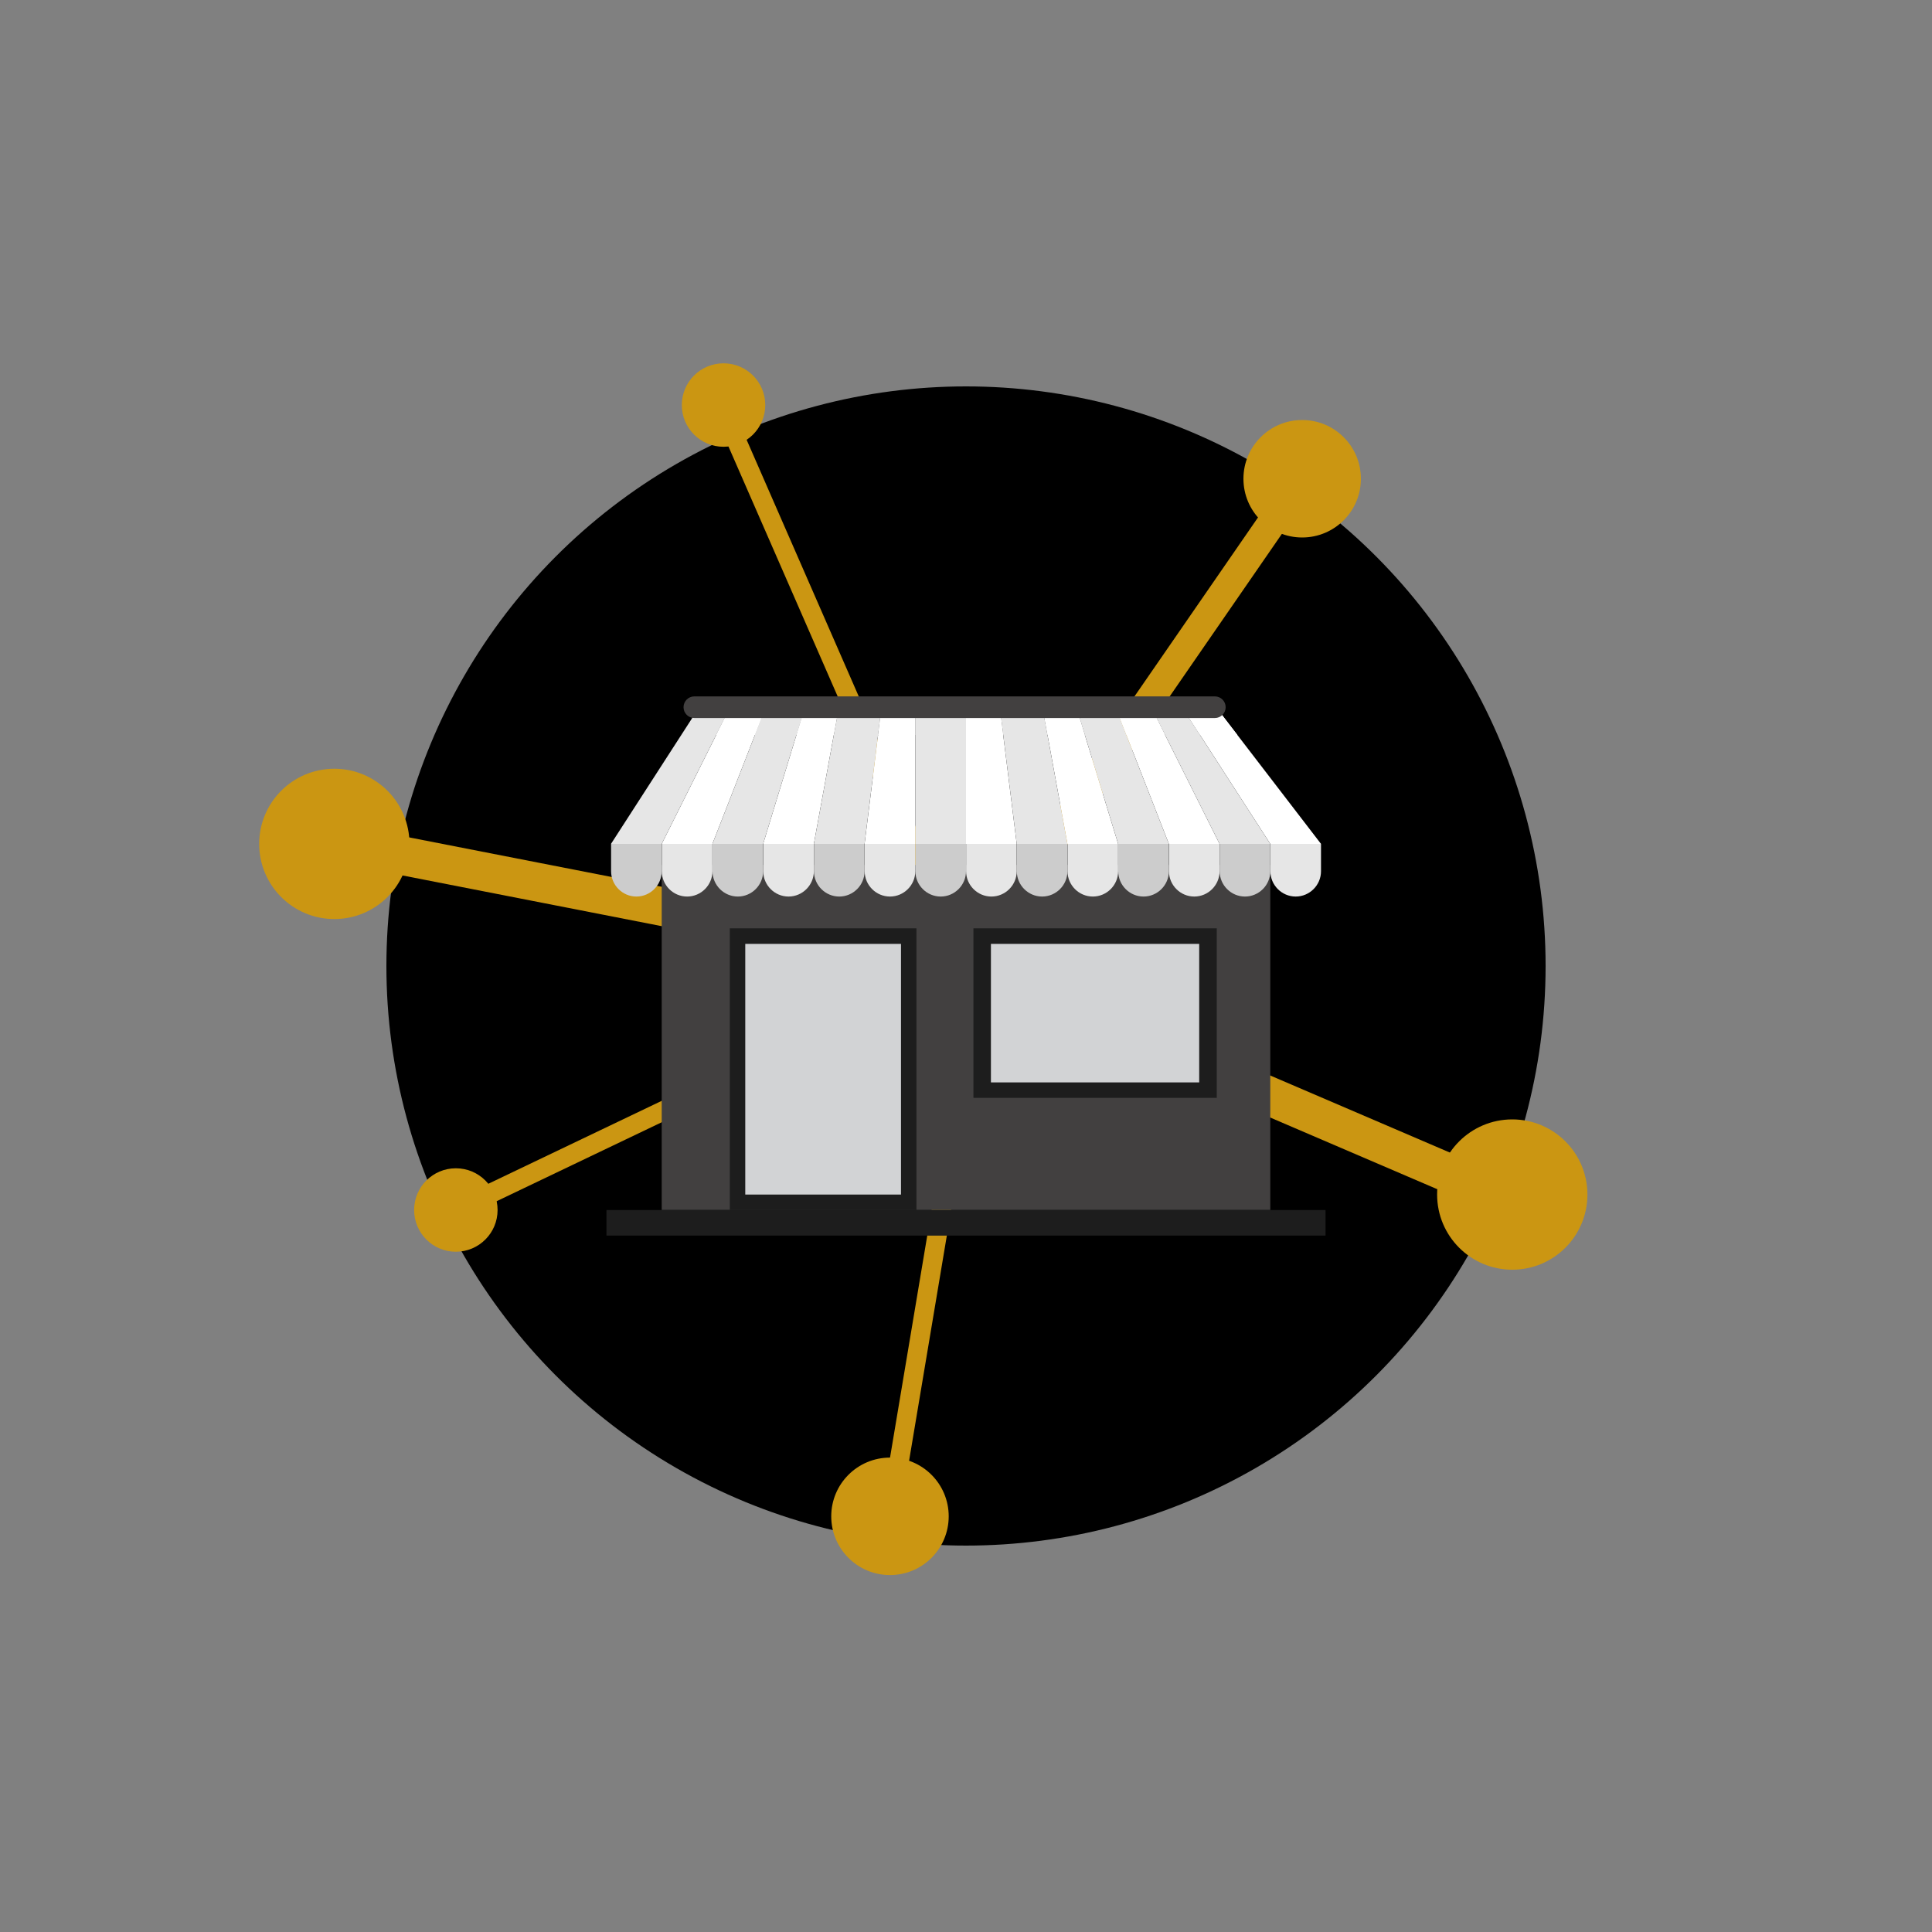 <?xml version="1.0" encoding="UTF-8"?>
<svg id="Layer_1" xmlns="http://www.w3.org/2000/svg" version="1.1" viewBox="0 0 200 200">
  <rect x="0" y="0" width="200" height="200" fill="#808080" stroke="none"/>
  <!-- Generator: Adobe Illustrator 29.3.0, SVG Export Plug-In . SVG Version: 2.1.0 Build 67)  -->
  <defs>
    <style>
      .st0, .st1, .st2, .st3 {
        fill-rule: evenodd;
      }

      .st0, .st4 {
        fill: #424040;
      }

      .st1 {
        fill: #fff;
      }

      .st5, .st2 {
        fill: #e6e6e6;
      }

      .st6 {
        fill: #cb9612;
      }

      .st7 {
        stroke-width: 2px;
      }

      .st7, .st8, .st9 {
        fill: none;
        stroke: #cb9612;
        stroke-miterlimit: 10;
      }

      .st10 {
        fill: #1d1d1d;
      }

      .st3 {
        fill: #ccc;
      }

      .st11 {
        fill: #d2d3d5;
      }

      .st8 {
        stroke-width: 3px;
      }

      .st9 {
        stroke-width: 4px;
      }
    </style>
  </defs>
  <circle cx="100" cy="100" r="60"/>
  <line class="st8" x1="100" y1="100" x2="134.45" y2="50.09"/>
  <line class="st9" x1="100" y1="100" x2="155.15" y2="123.66"/>
  <circle class="st6" cx="134.8" cy="49.56" r="6.08"/>
  <circle class="st6" cx="92.13" cy="156.97" r="6.08"/>
  <circle class="st6" cx="156.55" cy="123.66" r="7.78"/>
  <line class="st9" x1="100" y1="100" x2="35.38" y2="87.36"/>
  <circle class="st6" cx="34.61" cy="87.36" r="7.78"/>
  <line class="st7" x1="100" y1="100" x2="47.19" y2="125.26"/>
  <circle class="st6" cx="47.19" cy="125.26" r="4.32"/>
  <line class="st7" x1="100" y1="100" x2="75.89" y2="44.82"/>
  <circle class="st6" cx="74.9" cy="41.93" r="4.32"/>
  <line class="st7" x1="100.74" y1="105.62" x2="92.13" y2="156.97"/>
  <g>
    <rect class="st4" x="68.5" y="89.54" width="63" height="35.72"/>
    <path class="st2" d="M136.75,87.36v2.83c0,1.44-1.18,2.62-2.62,2.62h0c-1.44,0-2.62-1.18-2.62-2.62v-2.83h5.25Z"/>
    <path class="st3" d="M131.5,87.36v2.83c0,1.44-1.18,2.62-2.62,2.62h0c-1.44,0-2.62-1.18-2.62-2.62v-2.83h5.25Z"/>
    <path class="st2" d="M126.25,87.36v2.83c0,1.44-1.18,2.62-2.62,2.62h0c-1.44,0-2.62-1.18-2.62-2.62v-2.83h5.25Z"/>
    <path class="st3" d="M121,87.36v2.83c0,1.44-1.18,2.62-2.62,2.62h0c-1.44,0-2.62-1.18-2.62-2.62v-2.83h5.25Z"/>
    <path class="st2" d="M115.75,87.36v2.83c0,1.44-1.18,2.62-2.62,2.62h0c-1.44,0-2.62-1.18-2.62-2.62v-2.83h5.25Z"/>
    <path class="st3" d="M110.5,87.36v2.83c0,1.44-1.18,2.62-2.62,2.62h0c-1.44,0-2.62-1.18-2.62-2.62v-2.83h5.25Z"/>
    <path class="st2" d="M105.25,87.36v2.83c0,1.44-1.18,2.62-2.62,2.62h0c-1.44,0-2.62-1.18-2.62-2.62v-2.83h5.25Z"/>
    <path class="st3" d="M100,87.36v2.83c0,1.44-1.18,2.62-2.62,2.62h0c-1.44,0-2.62-1.18-2.62-2.62v-2.83h5.25Z"/>
    <path class="st2" d="M94.75,87.36v2.83c0,1.44-1.18,2.62-2.62,2.62h0c-1.44,0-2.62-1.18-2.62-2.62v-2.83h5.25Z"/>
    <path class="st3" d="M89.5,87.36v2.83c0,1.44-1.18,2.62-2.62,2.62h0c-1.44,0-2.62-1.18-2.62-2.62v-2.83h5.25Z"/>
    <path class="st2" d="M84.25,87.36v2.83c0,1.44-1.18,2.62-2.62,2.62h0c-1.44,0-2.62-1.18-2.62-2.62v-2.83h5.25Z"/>
    <path class="st3" d="M79,87.36v2.83c0,1.44-1.18,2.62-2.62,2.62h0c-1.44,0-2.62-1.18-2.62-2.62v-2.83h5.25Z"/>
    <path class="st2" d="M73.75,87.36v2.83c0,1.44-1.18,2.62-2.62,2.62h0c-1.44,0-2.62-1.18-2.62-2.62v-2.83h5.25Z"/>
    <path class="st3" d="M68.5,87.36v2.83c0,1.44-1.18,2.62-2.62,2.62h0c-1.44,0-2.62-1.18-2.62-2.62v-2.83h5.25Z"/>
    <polygon class="st1" points="75.52 73.32 68.5 87.36 73.75 87.36 79.23 73.32 75.52 73.32"/>
    <polygon class="st1" points="83.29 73.32 79 87.36 84.25 87.36 86.82 73.32 83.29 73.32"/>
    <polygon class="st1" points="91.24 73.32 89.5 87.36 94.75 87.36 94.75 73.32 91.24 73.32"/>
    <polygon class="st1" points="100 73.32 100 87.36 105.25 87.36 103.51 73.32 100 73.32"/>
    <polygon class="st1" points="107.93 73.32 110.5 87.36 115.75 87.36 111.46 73.32 107.93 73.32"/>
    <polygon class="st1" points="115.52 73.32 121 87.36 126.25 87.36 119.23 73.32 115.52 73.32"/>
    <polygon class="st1" points="122.44 73.32 131.5 87.36 136.75 87.36 125.97 73.32 122.44 73.32"/>
    <polygon class="st1" points="122.44 73.32 124.22 76.08 128.09 76.08 125.97 73.32 122.44 73.32"/>
    <polygon class="st1" points="115.52 73.32 116.6 76.08 120.61 76.08 119.23 73.32 115.52 73.32"/>
    <polygon class="st1" points="107.93 73.32 108.44 76.08 112.3 76.08 111.46 73.32 107.93 73.32"/>
    <polygon class="st1" points="100 73.32 100 76.08 103.85 76.08 103.51 73.32 100 73.32"/>
    <polygon class="st1" points="91.24 73.32 90.9 76.08 94.75 76.08 94.75 73.32 91.24 73.32"/>
    <polygon class="st1" points="83.29 73.32 82.45 76.08 86.31 76.08 86.82 73.32 83.29 73.32"/>
    <g>
      <polygon class="st2" points="68.5 87.36 75.52 73.32 72.31 73.32 63.25 87.36 68.5 87.36"/>
      <polygon class="st2" points="79.23 73.32 73.75 87.36 79 87.36 83.29 73.32 79.23 73.32"/>
      <polygon class="st2" points="86.82 73.32 84.25 87.36 89.5 87.36 91.24 73.32 86.82 73.32"/>
      <rect class="st5" x="94.75" y="73.32" width="5.25" height="14.04"/>
      <polygon class="st2" points="103.51 73.32 105.25 87.36 110.5 87.36 107.93 73.32 103.51 73.32"/>
      <polygon class="st2" points="111.46 73.32 115.75 87.36 121 87.36 115.52 73.32 111.46 73.32"/>
      <polygon class="st2" points="119.23 73.32 126.25 87.36 131.5 87.36 122.44 73.32 119.23 73.32"/>
      <polygon class="st2" points="79.23 73.32 78.15 76.08 82.45 76.08 83.29 73.32 79.23 73.32"/>
    </g>
    <polygon class="st1" points="75.52 73.32 74.14 76.08 78.15 76.08 79.23 73.32 75.52 73.32"/>
    <rect class="st10" x="75.55" y="96.1" width="19.32" height="29.16"/>
    <rect class="st11" x="77.15" y="97.71" width="16.12" height="25.95"/>
    <rect class="st10" x="100.77" y="96.1" width="25.19" height="17.55"/>
    <rect class="st11" x="102.58" y="97.71" width="21.56" height="14.34"/>
    <rect class="st10" x="62.78" y="125.26" width="74.44" height="2.65"/>
    <path class="st0" d="M71.88,72.09h53.88c.62,0,1.12.5,1.12,1.12h0c0,.62-.5,1.12-1.12,1.12h-53.88c-.62,0-1.12-.5-1.12-1.12h0c0-.62.5-1.12,1.12-1.12Z"/>
  </g>
</svg>